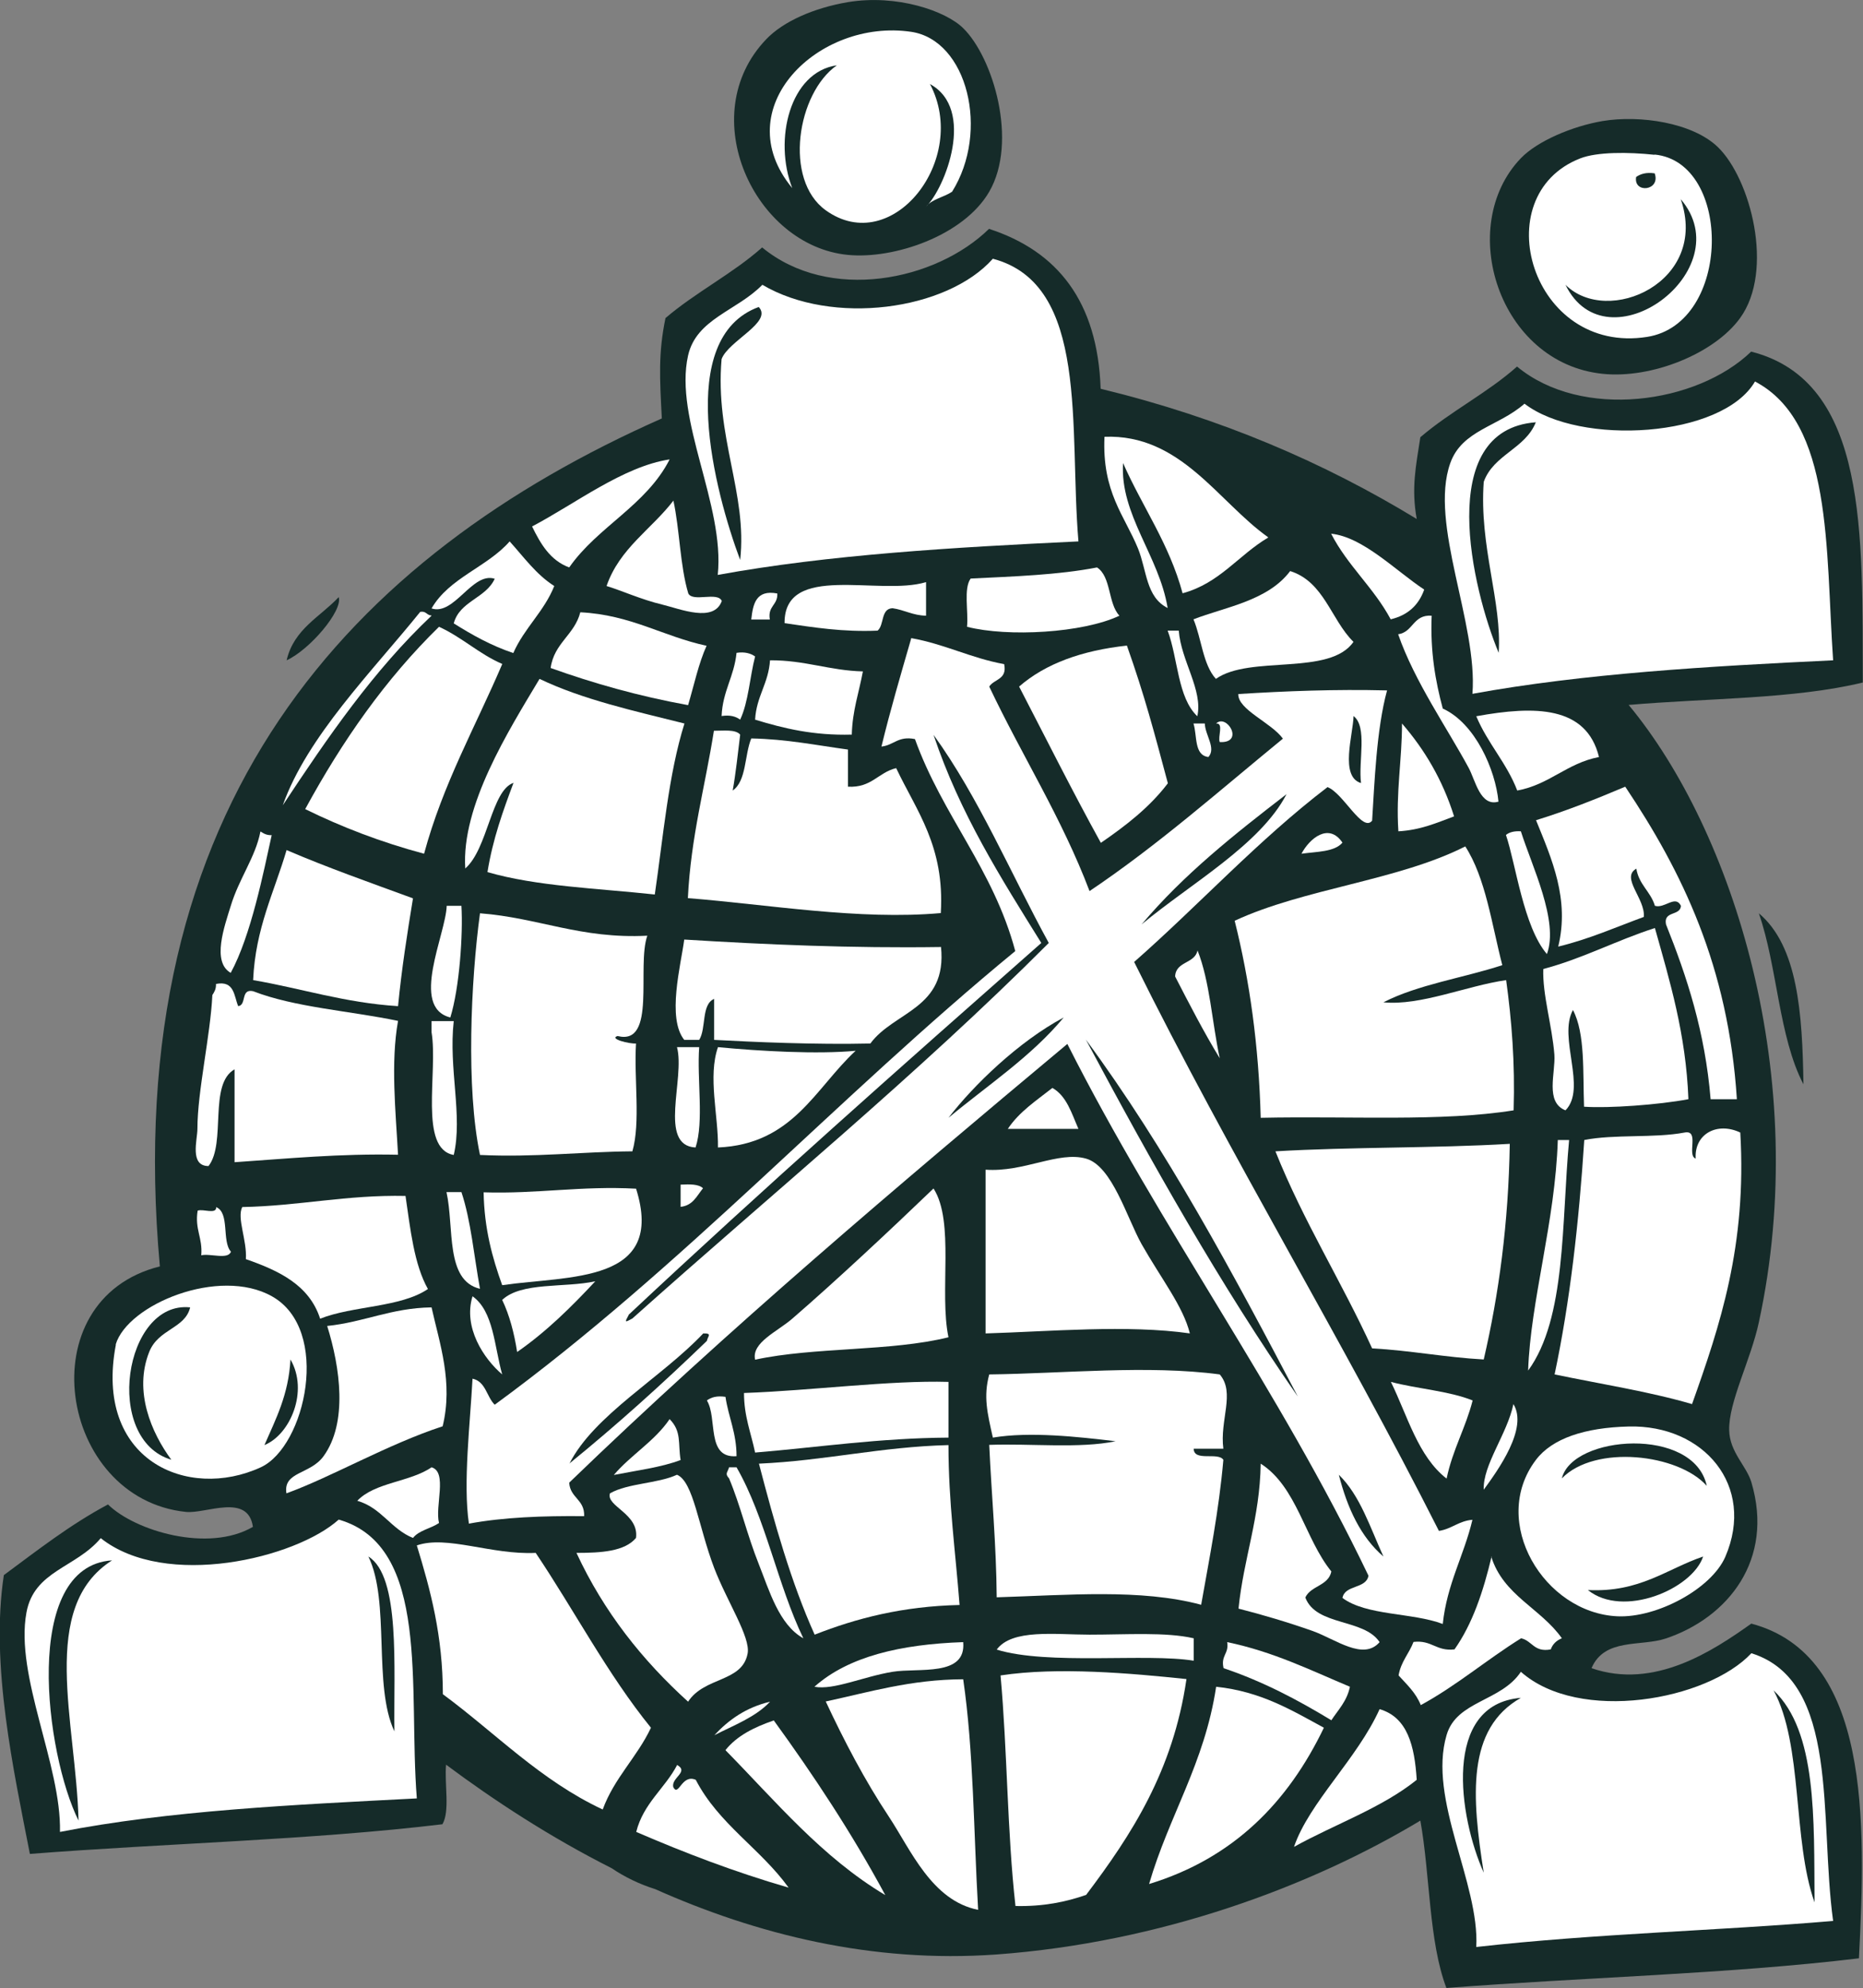 <svg xmlns="http://www.w3.org/2000/svg" id="Layer_2" data-name="Layer 2" viewBox="0 0 87.29 93.12"><rect x="0" y="0" width="87.29" height="93.12" fill="#808080" stroke="none"/><defs><style>      .cls-1 {        fill: #fff;      }      .cls-1, .cls-2 {        fill-rule: evenodd;      }      .cls-2 {        fill: #152b29;      }    </style></defs><g id="Layer_1-2" data-name="Layer 1"><g><path class="cls-2" d="M45.13,1.32c-.82-.81-3.11-1.6-5.4-1.22-1.59.27-3.03.9-3.83,1.74-3.41,3.56-.55,9.68,3.83,10.1,2.14.21,5.42-.89,6.62-2.96,1.36-2.35.18-6.29-1.22-7.66Z"></path><path class="cls-2" d="M80.49,6.89c-1.19-1.15-3.66-1.51-5.4-1.22-1.42.24-3.06.94-3.83,1.74-3.06,3.19-1.04,9.6,3.83,10.1,2.29.24,5.23-.94,6.44-2.61,1.62-2.23.49-6.53-1.04-8.01Z"></path><path class="cls-2" d="M82.06,76.05c-1.79,1.27-4.54,3.11-7.49,2.09.61-1.43,2.31-1,3.48-1.39,2.92-.98,5.09-3.69,4.01-7.32-.23-.77-1.02-1.41-1.04-2.44-.03-1.32,1.01-3.28,1.39-5.05,2.49-11.48-1.22-23.04-6.1-28.92,3.69-.32,7.75-.27,10.97-1.05-.03-6.88.28-14.1-5.23-15.5-2.54,2.45-7.94,3.21-10.97.7-1.38,1.23-3.12,2.1-4.53,3.31-.21,1.36-.43,2.39-.17,3.83-4.33-2.64-9.2-4.74-14.81-6.1-.14-4.1-2.03-6.45-5.23-7.49-2.51,2.45-7.5,3.45-10.63.87-1.38,1.23-3.12,2.1-4.53,3.31-.34,1.66-.27,2.81-.17,4.7-14.48,6.41-25.49,18-23.52,39.72-6.21,1.55-4.75,10.88,1.22,11.5.93.1,2.91-.9,3.14.7-2.09,1.22-5.53.19-6.79-1.05-1.78.95-3.31,2.15-4.88,3.31-.64,4.2.46,9.16,1.22,13.06,6.41-.5,13.17-.65,19.33-1.39.36-.62.09-1.88.17-2.79,2.24,1.67,4.85,3.38,7.76,4.85.62.42,1.31.75,2.04.98,4.73,2.11,10.15,3.48,15.99,3.06,7.67-.56,14.72-3.18,19.86-6.27.46,2.56.39,5.65,1.22,7.84,6.41-.5,13.17-.65,19.33-1.39.33-6.44.53-14.2-5.05-15.68Z"></path><path class="cls-1" d="M77.53,7.24c3.64.36,3.61,7.91-.35,8.54-5.41.86-7.62-6.61-3.14-8.36.79-.31,2.25-.3,3.48-.17ZM76.66,8.29c-.13.79,1.16.65.87-.17-.4-.06-.67.03-.87.17ZM78.75,9.33c1.34,3.89-3.42,5.98-5.4,4.01,1.93,3.96,8.25-.68,5.4-4.01Z"></path><path class="cls-1" d="M50.53,25.36c-5.87.28-11.69.62-16.9,1.57.34-3.27-2.06-7.29-1.39-10.28.39-1.72,2.29-2.09,3.48-3.31,3.27,1.93,8.64,1.21,10.8-1.22,4.54,1.2,3.56,7.93,4.01,13.24ZM34.68,26.23c.35-3.09-1.19-5.77-.87-9.41.32-.86,2.41-1.73,1.74-2.44-3.95,1.45-2.07,8.64-.87,11.85Z"></path><path class="cls-1" d="M85.89,30.93c-5.87.28-11.69.62-16.9,1.57.26-3.29-2.04-7.97-1.04-10.8.55-1.56,2.25-1.71,3.48-2.79,2.6,1.99,9.26,1.6,10.8-1.04,3.65,1.92,3.3,7.84,3.66,13.06ZM70.22,30.58c.16-2.4-.92-4.98-.7-8.01.46-1.28,1.94-1.54,2.44-2.79-4.76.36-2.98,7.83-1.74,10.8Z"></path><path class="cls-1" d="M59.42,25.18c-1.39.82-2.27,2.14-4.01,2.61-.63-2.33-1.88-4.04-2.79-6.1-.15,2.42,1.69,4.35,2.09,6.79-1.02-.51-.97-1.75-1.39-2.79-.63-1.54-1.69-2.64-1.57-5.23,3.57-.14,5.32,3.04,7.66,4.7Z"></path><path class="cls-1" d="M31.37,21.53c-1.1,2.15-3.37,3.14-4.7,5.05-.89-.33-1.34-1.1-1.74-1.92,2.02-1.06,4.27-2.81,6.44-3.14Z"></path><path class="cls-1" d="M31.55,23.44c.3,1.38.31,3.06.7,4.36.22.42,1.37-.1,1.57.35-.37,1.03-1.93.38-2.79.17-.97-.23-1.94-.67-2.61-.87.61-1.77,2.11-2.66,3.14-4.01Z"></path><path class="cls-1" d="M66.73,27.62c-.26.73-.77,1.2-1.57,1.39-.79-1.48-2.02-2.51-2.79-4.01,1.49.15,3.02,1.73,4.35,2.61Z"></path><path class="cls-1" d="M23.88,25.36c.66.73,1.24,1.55,2.09,2.09-.48,1.2-1.4,1.96-1.92,3.14-1.04-.35-1.93-.85-2.79-1.39.28-1.05,1.5-1.17,1.92-2.09-1.05-.34-1.89,1.74-2.96,1.39.83-1.44,2.6-1.93,3.66-3.14Z"></path><path class="cls-1" d="M52.45,28.84c-1.7.81-5.23,1.01-7.14.52.07-.74-.17-1.79.17-2.26,2.05-.1,4.12-.17,5.92-.52.67.43.51,1.69,1.05,2.26Z"></path><path class="cls-1" d="M63.42,30.06c-1.11,1.62-4.85.61-6.45,1.74-.61-.67-.67-1.88-1.05-2.79,1.46-.57,3.48-.86,4.53-2.26,1.59.5,1.91,2.27,2.96,3.31Z"></path><path class="cls-1" d="M43.39,27.27v1.57c-.62-.01-1.01-.27-1.57-.35-.56.02-.38.78-.7,1.05-1.64.07-2.98-.15-4.36-.35-.02-2.86,4.43-1.26,6.62-1.92Z"></path><path class="cls-1" d="M36.42,27.8c.03.55-.46.58-.35,1.22h-.87c.08-.73.22-1.41,1.22-1.22Z"></path><path class="cls-2" d="M15.87,27.97c.2.63-1.35,2.46-2.44,2.96.34-1.47,1.57-2.03,2.44-2.96Z"></path><path class="cls-1" d="M20.22,28.84c-2.72,2.57-4.87,5.7-6.97,8.88,1.14-3.22,4.19-6.27,6.44-9.06.28-.05.3.16.52.17Z"></path><path class="cls-1" d="M33.11,30.24c-.38.84-.59,1.85-.87,2.79-2.31-.42-4.43-1.02-6.44-1.74.16-1.17,1.12-1.55,1.39-2.61,2.38.12,3.87,1.13,5.92,1.57Z"></path><path class="cls-1" d="M67.08,28.84c-.07,1.7.18,3.08.52,4.35,1.52.69,2.47,2.87,2.61,4.36-.85.25-1.08-.99-1.39-1.57-.99-1.84-2.55-4.07-3.31-6.27.71-.1.69-.93,1.57-.87Z"></path><path class="cls-1" d="M23.53,31.11c-1.25,2.93-2.77,5.59-3.66,8.88-2.02-.54-3.86-1.25-5.57-2.09,1.74-3.2,3.77-6.1,6.27-8.54,1.08.49,1.87,1.27,2.96,1.74Z"></path><path class="cls-1" d="M54.71,29.54h.52c.11,1.42,1.14,2.78.87,4.01-.93-.88-.9-2.7-1.39-4.01Z"></path><path class="cls-1" d="M52.8,30.24c.83,2.34,1.28,4.06,1.92,6.45-.85,1.12-1.96,1.98-3.14,2.79-1.32-2.39-2.56-4.87-3.83-7.32,1.24-1.08,2.95-1.69,5.05-1.92Z"></path><path class="cls-1" d="M34.51,30.58c.4-.06.67.03.87.17-.25.97-.31,2.13-.7,2.96-.2-.15-.47-.23-.87-.17.05-1.17.59-1.85.7-2.96Z"></path><path class="cls-1" d="M36.08,30.93c1.64-.01,2.78.48,4.35.52-.18.98-.49,1.83-.52,2.96-1.79.05-3.19-.29-4.53-.7.06-1.1.63-1.69.7-2.79Z"></path><path class="cls-1" d="M32.07,33.89c-.75,2.39-.99,5.28-1.39,8.01-2.68-.29-5.54-.38-7.84-1.05.25-1.55.73-2.87,1.22-4.18-1.04.35-1.2,3.09-2.26,4.01-.19-2.94,2.02-6.44,3.48-8.88,2,.96,4.42,1.5,6.79,2.09Z"></path><path class="cls-1" d="M74.92,35.46c-1.51.29-2.31,1.29-3.83,1.57-.5-1.3-1.39-2.21-1.92-3.48,2.75-.5,5.16-.49,5.75,1.91Z"></path><path class="cls-1" d="M56.98,33.89c.5-.48,1.35.93.17.87-.1-.25.2-.9-.17-.87Z"></path><path class="cls-1" d="M55.93,33.89h.52c.02.56.54,1.15.17,1.57-.68-.08-.52-.99-.7-1.57Z"></path><path class="cls-1" d="M65.69,33.89c1.05,1.21,1.9,2.63,2.44,4.35-.81.3-1.56.64-2.61.7-.12-1.86.17-3.32.17-5.05Z"></path><path class="cls-1" d="M34.68,34.42c-.11.88-.2,1.77-.35,2.61.65-.45.55-1.66.87-2.44,1.65.03,3.05.32,4.53.52v1.74c1.11.06,1.42-.67,2.26-.87.95,2.01,2.28,3.65,2.09,6.79-3.83.34-8.07-.4-11.85-.7.14-2.88.81-5.23,1.22-7.84.46,0,1-.07,1.22.17Z"></path><path class="cls-1" d="M81.37,51.49h-1.22c-.26-3.16-1.11-5.74-2.09-8.19-.13-.65.67-.38.7-.87-.26-.53-.76.14-1.22,0-.2-.67-.75-.99-.87-1.74-.75.42.43,1.41.35,2.26-1.31.48-2.56,1.04-4.01,1.39.54-2.22-.3-4.1-1.04-5.92,1.46-.45,2.83-1,4.18-1.57,2.66,3.97,4.83,8.41,5.23,14.63Z"></path><path class="cls-1" d="M12.21,38.95c.14.09.28.18.52.17-.38,1.72-.97,4.71-1.92,6.45-.9-.51-.29-2.19,0-3.13.39-1.29,1.16-2.29,1.39-3.48Z"></path><path class="cls-1" d="M62.9,39.47c-.37.44-1.21.42-1.92.52.38-.72,1.28-1.47,1.92-.52Z"></path><path class="cls-1" d="M72.48,44.69c-1.1-1.28-1.46-4.23-1.92-5.58.16-.13.39-.19.7-.17.51,1.62,1.79,4.2,1.22,5.75Z"></path><path class="cls-1" d="M68.65,39.64c.96,1.48,1.24,3.64,1.74,5.57-1.84.6-3.96.91-5.57,1.74,1.74.17,3.88-.77,5.75-1.04.26,1.89.42,3.87.35,6.1-3.37.54-7.64.26-11.85.35-.09-3.39-.52-6.44-1.22-9.23,3.25-1.51,7.64-1.88,10.8-3.48Z"></path><path class="cls-1" d="M13.43,39.82c1.91.82,3.93,1.53,5.92,2.26-.27,1.65-.53,3.3-.7,5.05-2.52-.16-4.51-.83-6.79-1.22.11-2.44.99-4.12,1.57-6.1Z"></path><path class="cls-1" d="M20.92,42.43h.7c.08,1.32-.09,3.84-.52,5.23-1.91-.48-.21-3.89-.17-5.23Z"></path><path class="cls-1" d="M28.93,48.53c-.4.13.54.37.87.35-.1,1.64.22,3.7-.17,5.05-2.42.02-4.59.29-7.14.17-.66-3.13-.43-8.15,0-11.32,2.75.21,4.71,1.21,7.84,1.05-.51,1.44.45,5.16-1.39,4.7Z"></path><path class="cls-2" d="M82.41,42.78c1.83,1.54,2.04,4.69,2.09,8.01-1.16-2.21-1.22-5.51-2.09-8.01Z"></path><path class="cls-1" d="M79.1,51.49c-1.38.26-3.72.43-4.88.35-.06-1.62.06-3.43-.52-4.53-.71,1.29.67,3.66-.35,4.7-.97-.38-.46-1.75-.52-2.61-.11-1.38-.56-2.8-.52-4.01,1.88-.5,3.42-1.34,5.23-1.92.7,2.5,1.45,4.94,1.57,8.01Z"></path><path class="cls-1" d="M56.11,44.52c.58,1.46.68,3.38,1.04,5.05-.75-1.23-1.42-2.53-2.09-3.83.03-.72.92-.59,1.05-1.22Z"></path><path class="cls-1" d="M10.12,46.09c.87-.17.84.56,1.04,1.04.41-.05.1-.83.7-.7,1.96.76,4.54.92,6.79,1.39-.35,1.96-.11,4.25,0,6.27-2.73-.06-5.16.18-7.66.35v-4.35c-1.23.69-.38,3.45-1.22,4.53-.9,0-.52-1.23-.52-1.74,0-1.76.61-4.38.7-6.27.09-.14.18-.28.17-.52Z"></path><path class="cls-1" d="M20.22,47.83h1.04c-.25,2.22.43,4.44,0,6.27-1.65-.29-.73-3.88-1.04-5.75v-.52Z"></path><path class="cls-1" d="M32.76,49.05c-.11,1.51.23,3.48-.17,4.7-1.77-.09-.48-3.24-.87-4.7h1.04Z"></path><path class="cls-1" d="M33.64,49.05c1.97.19,4.68.34,6.45.17-1.9,1.76-2.94,4.38-6.45,4.53.02-1.5-.48-3.32,0-4.7Z"></path><path class="cls-1" d="M50.53,52.88h-3.31c.53-.8,1.34-1.33,2.09-1.92.67.38.9,1.19,1.22,1.92Z"></path><path class="cls-1" d="M81.54,53.05c.31,5.3-.95,9.04-2.26,12.72-2.02-.59-4.28-.94-6.44-1.39.72-3.4,1.14-7.11,1.39-10.98,1.4-.28,3.28-.08,4.7-.35.72-.14.09,1.07.52,1.22-.07-1.17,1.02-1.73,2.09-1.22Z"></path><path class="cls-1" d="M73,53.4h.52c-.36,3.88-.13,8.35-1.92,10.8.11-3.27,1.27-6.97,1.39-10.8Z"></path><path class="cls-1" d="M70.74,53.58c-.06,3.72-.51,7.04-1.22,10.1-1.82-.1-3.41-.42-5.23-.52-1.44-3.15-3.22-5.95-4.53-9.23,3.56-.21,7.41-.14,10.97-.35Z"></path><path class="cls-1" d="M55.76,62.46c-2.94-.42-6.57-.09-9.58,0v-7.67c1.79.13,3.41-.88,4.7-.52,1.23.34,1.92,2.78,2.61,4.01.92,1.62,1.95,2.92,2.26,4.18Z"></path><path class="cls-1" d="M31.89,55.49c.43-.02.84-.03,1.05.17-.29.35-.47.81-1.05.87v-1.04Z"></path><path class="cls-1" d="M29.8,55.67c1.41,4.47-3.13,4.07-6.27,4.53-.46-1.28-.84-2.64-.87-4.35,2.52.08,4.57-.31,7.14-.17Z"></path><path class="cls-1" d="M44.44,62.64c-2.7.67-6.29.45-9.06,1.05-.18-.8,1.05-1.32,1.74-1.92,2.08-1.8,4.61-4.17,6.62-6.1,1,1.56.26,4.85.7,6.97Z"></path><path class="cls-1" d="M20.92,55.84h.7c.45,1.35.59,3.01.87,4.53-1.64-.39-1.2-2.86-1.57-4.53Z"></path><path class="cls-1" d="M19,56.02c.23,1.57.4,3.2,1.05,4.36-1.28.87-3.52.78-5.05,1.39-.51-1.58-1.93-2.25-3.48-2.79.06-.88-.43-1.92-.17-2.44,2.67-.05,4.88-.58,7.66-.52Z"></path><path class="cls-1" d="M10.12,56.54c.66.26.26,1.6.7,2.09-.13.39-.98.07-1.39.17.07-.83-.31-1.2-.17-2.09.25-.1.9.2.87-.18Z"></path><path class="cls-1" d="M27.89,60.02c-1.12,1.2-2.29,2.36-3.66,3.31-.14-.9-.36-1.73-.7-2.44.9-.85,2.92-.56,4.35-.87Z"></path><path class="cls-1" d="M5.42,62.98c.56-1.88,4.85-3.65,7.32-2.26,2.79,1.56,1.58,7.04-.52,8.01-3.43,1.58-7.83-.33-6.79-5.75ZM8.03,68.38c-.94-1.27-1.77-3.21-1.04-5.05.43-1.09,1.68-1.09,1.92-2.09-3.1-.33-4.09,6.2-.87,7.14ZM12.39,67.69c1.21-.49,2.08-2.53,1.22-4.01-.09,1.66-.69,2.79-1.22,4.01Z"></path><path class="cls-1" d="M22.14,60.72c.99.7,1.02,2.35,1.39,3.66-.86-.73-1.84-2.2-1.39-3.66Z"></path><path class="cls-1" d="M20.22,61.24c.38,1.7,1.02,3.51.52,5.57-2.55.83-5.26,2.4-7.32,3.14-.16-1.03,1.11-.87,1.74-1.74,1.14-1.57.78-4.15.17-6.1,1.74-.18,2.99-.84,4.88-.87Z"></path><path class="cls-1" d="M57.15,64.38c.74.86-.01,2.14.17,3.48h-1.39c.01.62,1.14.14,1.39.52-.21,2.4-.65,4.58-1.04,6.79-2.82-.76-6.26-.45-9.58-.35-.02-2.48-.24-4.76-.35-7.14,1.96-.07,4.24.18,5.92-.17-1.76-.21-4.02-.46-5.75-.17-.26-1.16-.45-1.92-.17-2.96,3.44-.04,7.44-.45,10.8,0Z"></path><path class="cls-1" d="M44.44,67.34c-3.24.02-6.06.45-9.06.7-.19-.92-.52-1.69-.52-2.79,3.15-.11,6.83-.6,9.58-.52v2.61Z"></path><path class="cls-1" d="M65.17,64.73c1.24.33,2.72.42,3.83.87-.33,1.29-.94,2.31-1.22,3.66-1.34-1.04-1.83-2.94-2.61-4.53Z"></path><path class="cls-1" d="M33.99,65.42c.14.96.52,1.69.52,2.79-1.44.11-.88-1.79-1.39-2.61.2-.15.47-.23.87-.17Z"></path><path class="cls-1" d="M70.91,65.77c.7,1.13-.72,3.09-1.39,4.01-.05-1.16,1.1-2.61,1.39-4.01Z"></path><path class="cls-1" d="M31.37,66.47c.58.58.39,1.15.52,1.92-.93.35-2.07.49-3.13.7.8-.94,1.91-1.58,2.61-2.61Z"></path><path class="cls-1" d="M44.44,67.69c0,2.67.33,5.01.52,7.49-2.67.06-4.83.62-6.79,1.39-1.1-2.44-1.88-5.21-2.61-8.01,3.11-.14,5.71-.79,8.88-.87Z"></path><path class="cls-1" d="M59.07,68.56c1.7,1.09,2.06,3.51,3.31,5.05-.14.68-.96.66-1.22,1.22.51,1.35,2.74.97,3.48,2.09-.76.88-2.05-.13-3.13-.52-1.16-.41-2.38-.77-3.48-1.05.24-2.37,1-4.23,1.04-6.79Z"></path><path class="cls-1" d="M20.57,71.34c-.38.26-.94.34-1.22.7-1.04-.42-1.48-1.42-2.61-1.74.82-.87,2.49-.88,3.48-1.57.76.22.15,1.82.35,2.61Z"></path><path class="cls-1" d="M34.16,68.73h.35c1.36,2.36,1.92,5.51,3.13,8.01-1.14-.63-1.6-2.25-2.09-3.48-.54-1.35-.86-2.75-1.39-4.01-.21-.23-.07-.27,0-.52Z"></path><path class="cls-1" d="M32.24,79.71c-2.13-1.93-3.94-4.19-5.23-6.97,1.17,0,2.26-.07,2.79-.7.15-1.14-1.42-1.48-1.22-2.09.85-.48,2.22-.45,3.14-.87.77.32,1,2.41,1.74,4.36.61,1.59,1.71,3.24,1.57,4.01-.25,1.36-2.02,1.08-2.79,2.26Z"></path><path class="cls-1" d="M19.53,84.24c-5.8.3-11.62.57-16.72,1.57.07-3.12-2.12-7.31-1.57-10.28.36-1.96,2.32-2.09,3.48-3.48,3.04,2.41,9.14.94,11.15-.87,4.33,1.24,3.25,7.9,3.66,13.06ZM18.48,81.1c-.04-2.98.29-7.26-1.22-8.19,1.03,2.1.21,6.06,1.22,8.19ZM3.68,85.28c-.12-4.65-1.88-9.99,1.57-12.19-4.26.28-3.12,9.08-1.57,12.19Z"></path><path class="cls-1" d="M25.1,72.74c1.82,2.71,3.37,5.69,5.4,8.19-.65,1.38-1.72,2.35-2.26,3.83-2.93-1.37-5.02-3.58-7.49-5.4,0-2.74-.58-4.88-1.22-6.97,1.41-.49,3.49.45,5.57.35Z"></path><path class="cls-1" d="M69.87,72.91c.56,1.82,2.33,2.43,3.31,3.83-.25.1-.43.27-.52.52-.79.15-.87-.41-1.39-.52-1.61,1-3.01,2.21-4.7,3.13-.23-.58-.66-.97-1.04-1.39.11-.65.49-1.02.7-1.57.86-.1,1.06.45,1.92.35.84-1.19,1.35-2.71,1.74-4.36Z"></path><path class="cls-1" d="M55.93,76.75v1.04c-2.2-.36-6.83.22-9.23-.52.72-.98,2.74-.7,4.35-.7,1.73,0,3.58-.13,4.88.17Z"></path><path class="cls-1" d="M45.13,76.92c.15,1.64-2.1,1.19-3.31,1.39-1.39.23-2.76.87-3.66.7,1.59-1.42,4.05-1.99,6.97-2.09Z"></path><path class="cls-1" d="M57.5,76.92c2.17.45,3.91,1.32,5.75,2.09-.14.68-.55,1.08-.87,1.57-1.55-.94-3.18-1.81-5.05-2.44-.14-.6.26-.67.17-1.22Z"></path><path class="cls-1" d="M85.89,89.98c-5.39.46-11.13.59-16.72,1.22.16-2.99-2.28-6.92-1.39-9.93.47-1.61,2.55-1.56,3.48-2.96,2.73,2.42,8.73,1.34,10.8-.87,4.16,1.3,3.17,7.74,3.83,12.54ZM85.02,89.11c-.03-3.92.12-8.01-1.92-9.93,1.39,2.56.88,7.01,1.92,9.93ZM69.52,87.72c-.56-3.56-.82-6.74,1.74-8.19-3.7.3-2.91,5.58-1.74,8.19Z"></path><path class="cls-1" d="M55.59,78.66c-.63,4.31-2.58,7.29-4.7,10.1-.95.33-2.01.55-3.31.52-.39-3.45-.38-7.29-.7-10.8,2.69-.41,6.13-.1,8.71.17Z"></path><path class="cls-1" d="M45.13,78.66c.49,3.34.49,7.18.7,10.8-2.17-.43-3.15-2.8-4.18-4.36-1.13-1.7-2.11-3.58-2.96-5.4,2.05-.44,3.97-1.03,6.45-1.04Z"></path><path class="cls-1" d="M56.98,79.01c2.1.22,3.54,1.1,5.05,1.92-1.68,3.49-4.23,6.11-8.19,7.32.93-3.2,2.6-5.65,3.14-9.23Z"></path><path class="cls-1" d="M36.08,79.71c-.67.72-1.69,1.1-2.61,1.57.67-.72,1.48-1.3,2.61-1.57Z"></path><path class="cls-1" d="M64.64,80.06c1.31.38,1.64,1.72,1.74,3.31-1.64,1.32-3.84,2.08-5.75,3.14.71-2.08,2.96-4.12,4.01-6.45Z"></path><path class="cls-1" d="M36.25,80.58c1.88,2.59,3.66,5.28,5.23,8.19-2.98-1.78-5.13-4.39-7.49-6.79.54-.68,1.36-1.08,2.26-1.39Z"></path><path class="cls-1" d="M31.72,82.67c.59.33-.3.61-.17,1.05.25.46.39-.64,1.05-.35,1.07,2.07,3.04,3.23,4.35,5.05-2.52-.73-4.87-1.63-7.14-2.61.34-1.35,1.34-2.03,1.92-3.14Z"></path><path class="cls-1" d="M43.57,3.93c1.87,3.52-1.77,8.16-4.88,5.92-1.99-1.43-1.34-5.49.52-6.79-2.2.31-2.97,3.48-2.09,5.75-3.1-3.74,1.23-7.96,5.57-7.32,2.64.39,3.69,4.66,1.92,7.49-.38.26-.94.34-1.22.7.89-.86,2.35-4.58.17-5.75Z"></path><path class="cls-1" d="M42.69,29.89c1.58.28,2.78.93,4.36,1.22.15.73-.47.69-.7,1.05,1.53,3.23,3.39,6.13,4.7,9.58,3.23-2.17,6.09-4.71,9.06-7.14-.54-.75-2.12-1.36-2.09-2.09,2.24-.14,4.53-.23,6.97-.17-.5,1.83-.59,4.38-.7,6.1-.45.58-1.35-1.29-2.09-1.57-3.26,2.49-6,5.5-9.06,8.19,4.52,9.12,9.7,17.59,14.28,26.65.6-.09.93-.47,1.57-.52-.4,1.69-1.19,2.99-1.39,4.88-1.43-.54-3.57-.38-4.7-1.22.12-.63,1.1-.41,1.22-1.04-4.21-8.79-9.75-16.27-14.11-24.91-7.97,6.66-15.9,13.37-23.34,20.55.04.72.73.78.7,1.57-1.93-.02-3.79.05-5.4.35-.28-1.9.06-4.7.17-6.79.62.13.66.85,1.04,1.22,8.79-6.43,16.04-14.39,24.39-21.25-1.03-3.85-3.41-6.34-4.7-9.93-.79-.16-.99.29-1.57.35.42-1.73.91-3.39,1.39-5.05ZM63.77,36.68c-.13-1.04.31-2.63-.35-3.14-.02.87-.66,2.84.35,3.14ZM29.46,61.59c-.2.36-.19.37.17.17,6.53-5.84,13.33-11.4,19.51-17.59-1.79-3.27-3.28-6.82-5.4-9.75,1.24,3.7,3.16,6.71,5.05,9.75-6.51,5.74-13.01,11.49-19.34,17.42ZM53.49,43.3c2.28-1.9,5.56-3.73,6.79-6.1-2.43,1.87-4.83,3.77-6.79,6.1ZM44.44,52.36c1.84-1.53,3.87-2.86,5.4-4.7-2.12,1.13-4.24,3.19-5.4,4.7ZM60.81,65.42c-3.06-5.82-6.16-11.61-9.93-16.72,3.09,5.79,6.29,11.47,9.93,16.72ZM26.67,68.56c2.24-1.82,4.38-3.75,6.45-5.75.04-.22.27-.36-.17-.35-1.94,2.06-5.12,3.82-6.27,6.1ZM64.82,72.91c-.62-1.35-1.09-2.86-2.09-3.83.4,1.57,1.03,2.92,2.09,3.83Z"></path><path class="cls-1" d="M44.09,44.35c.3,2.91-2.2,3.02-3.31,4.53-2.56.06-5.46-.07-7.32-.17v-1.92c-.61.26-.36,1.38-.7,1.92h-.7c-.82-1.02-.16-3.5,0-4.7,3.88.24,7.84.41,12.02.35Z"></path><path class="cls-1" d="M76.31,66.82c3.51-.09,5.96,2.77,4.53,6.1-.65,1.5-3.2,2.87-5.05,2.79-3.44-.15-6.02-4.42-3.83-7.32.76-1.01,2.29-1.52,4.35-1.57ZM73.18,69.25c1.55-1.6,5.46-1.15,6.79.35-.6-2.8-6.3-2.38-6.79-.35ZM74.4,74.48c1.65,1.33,4.89-.04,5.4-1.57-1.73.59-2.96,1.69-5.4,1.57Z"></path></g></g></svg>